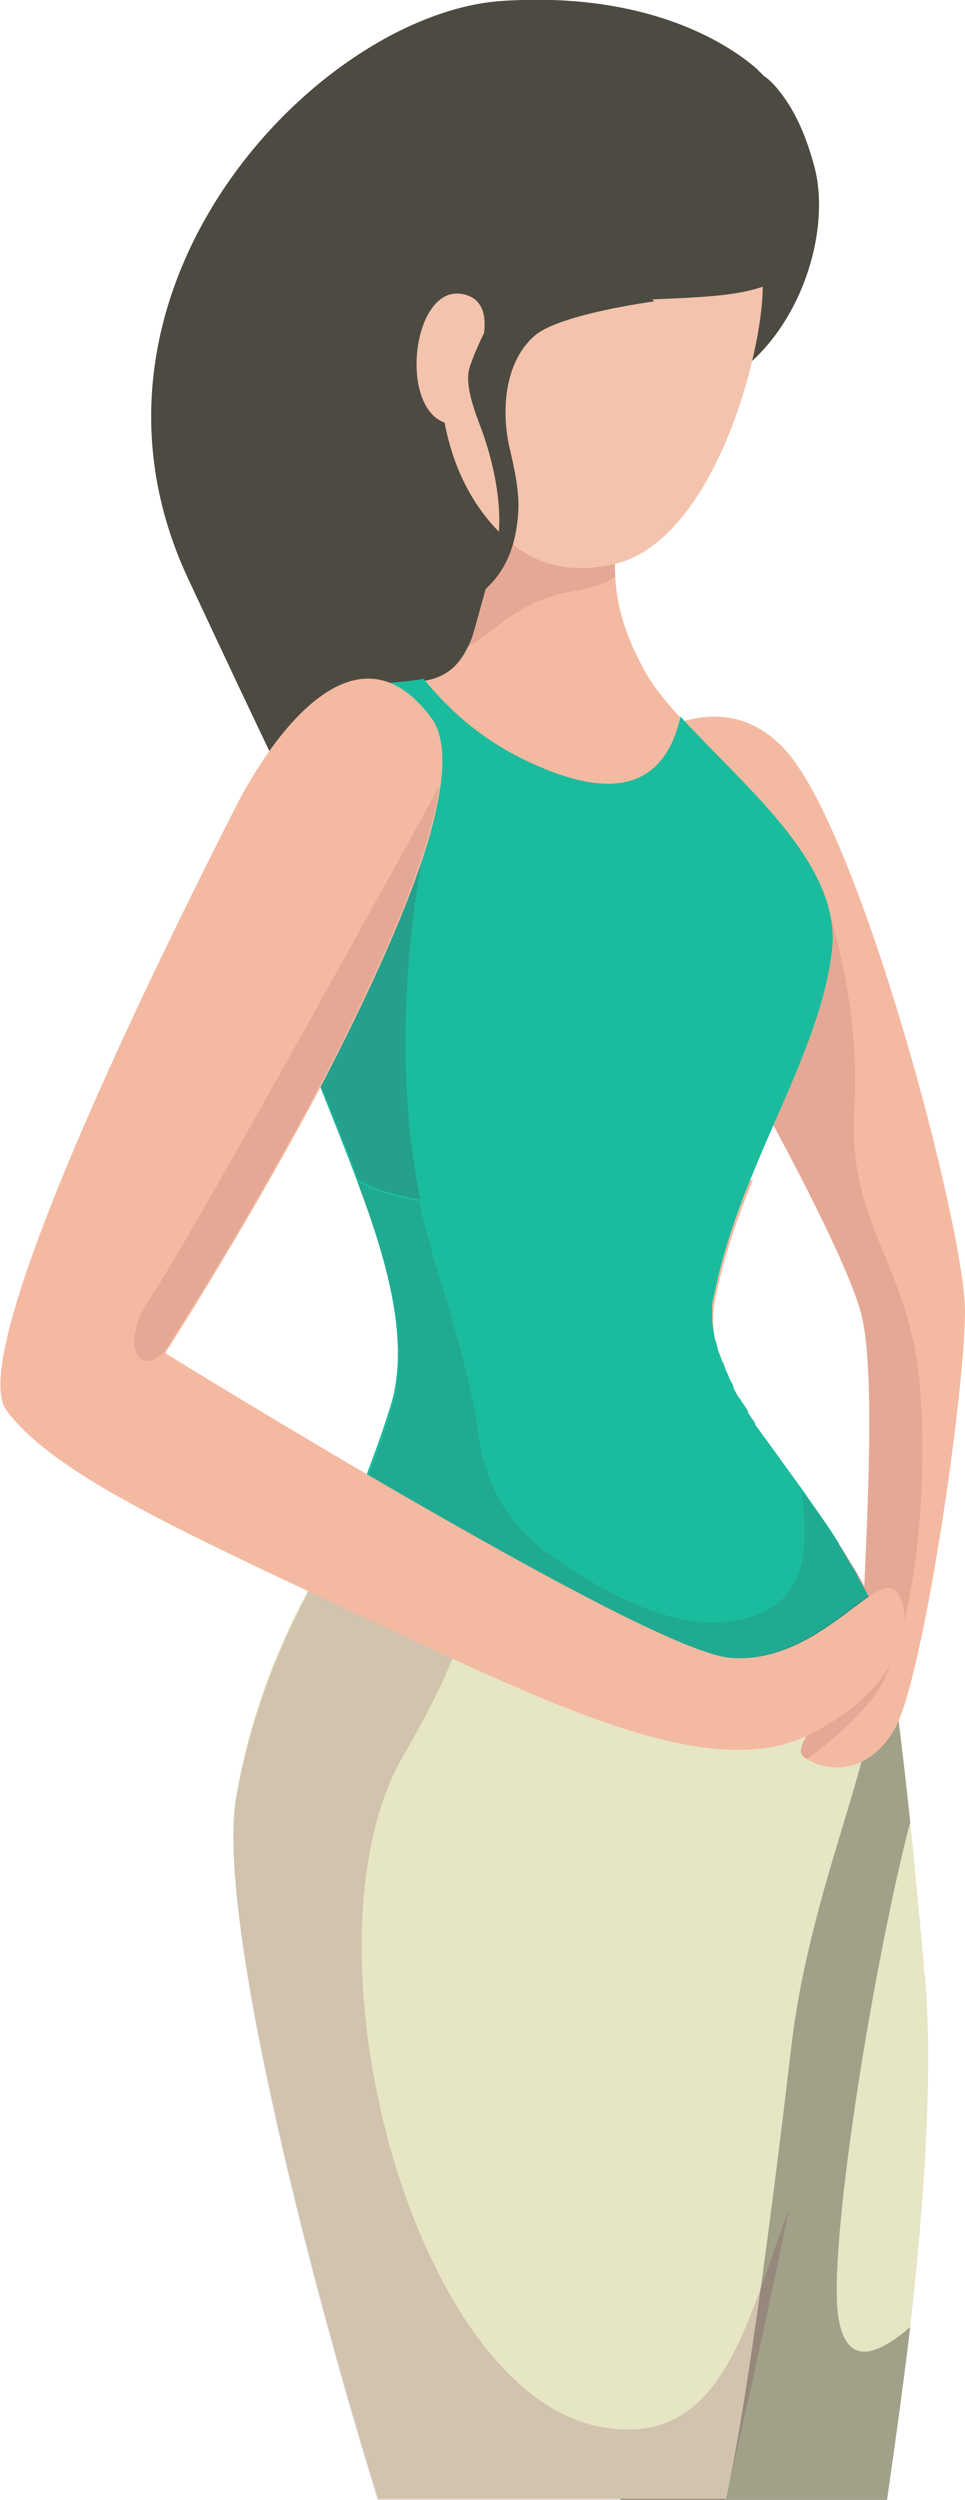 <?xml version="1.0" encoding="utf-8"?>
<!-- Generator: Adobe Illustrator 24.1.3, SVG Export Plug-In . SVG Version: 6.00 Build 0)  -->
<svg version="1.1" id="Layer_1" xmlns="http://www.w3.org/2000/svg" xmlns:xlink="http://www.w3.org/1999/xlink" x="0px" y="0px"
	 viewBox="0 0 91.6 237.2" style="enable-background:new 0 0 91.6 237.2;" xml:space="preserve">
<style type="text/css">
	.st0{fill:#E6E5C4;}
	.st1{opacity:0.3;enable-background:new    ;}
	.st2{fill:#F4BAA1;}
	.st3{opacity:0.1;fill:#5A012C;enable-background:new    ;}
	.st4{fill:#4D4B41;}
	.st5{fill:#1BBC9D;}
	.st6{opacity:0.15;fill:#5A012C;enable-background:new    ;}
	.st7{fill:#F4C3AD;}
	.st8{fill:#171348;}
</style>
<g id="XMLID_182_">
	<g id="XMLID_183_">
		<g id="XMLID_185_">
			<path id="XMLID_204_" class="st0" d="M86.4,220.8c-0.7,5.9-1.5,11.5-2.2,16.4H58.9c-1.4-9.1-3-21.1-4.1-29.6
				c-0.7-5.7-1.2-9.9-1.3-10.5c-0.4-2.4,2.4-13.9,5.3-15.8c1.7-1,9.6-9.5,16.2-16.6l0,0c3.2-3.4,6-6.6,7.7-8.4
				c0.9-1,1.4-1.6,1.4-1.6s1,5.8,2.3,18.1c0.4,3.9,0.8,8.4,1.3,13.7c0,0.3,0,0.6,0.1,0.9C88.6,196.7,87.7,209.2,86.4,220.8z"/>
			<path id="XMLID_203_" class="st1" d="M86.4,220.8c-0.7,5.9-1.5,11.5-2.2,16.4H58.9c-1.4-9.1-3-21.1-4.1-29.6
				c0.5-1.3,0.9-2.2,1.1-2.5c1.2-1.8,9.5-15.7,12.1-17.1c1.9-1,5.2-15,7-23.2l0,0c3.2-3.4,6-6.6,7.7-8.4c0.9-1,1.4-1.6,1.4-1.6
				s1,5.8,2.3,18.1c-3.3,12.6-7.6,38.6-6.9,46.4C80.1,224.5,82.9,223.8,86.4,220.8z"/>
			<path id="XMLID_202_" class="st0" d="M75.1,194.3c-0.4,3.4-3.7,31.8-6.2,42.8h-33c-7-22.6-15.3-55.8-13.5-66.6
				c2.6-15.3,10.5-25.4,10.5-25.4c1.7-1.6,6.8-1.8,13.1-1.1c13.8,1.5,33.3,7.1,36,10.7c0.3,0.4,0.5,0.9,0.7,1.5l0,0
				C85.1,163.2,77.1,177.1,75.1,194.3z"/>
			<path id="XMLID_201_" class="st2" d="M91.6,124.4c0,7.9-4,35.1-6.7,39.7c-2.6,4.4-6.4,4-8.3,2.8c-0.1,0-0.2-0.1-0.3-0.2
				c-1.8-1.3,5.7-7.3,5.6-11.9c0-4.6,1.5-24.3-0.2-30.3c-1.5-5.5-9.4-20.2-14.9-29.4c-0.6-1-1.2-2-1.8-2.9c-5.4-8.6-8.8-22.5-5-21.2
				c0,0,7.9-6.7,14.3-0.1C81.5,78.2,91.6,116.5,91.6,124.4z"/>
			<path id="XMLID_200_" class="st3" d="M82.7,161.3c-1.8,2.2-4,4.1-6.1,5.6c-0.1,0-0.2-0.1-0.3-0.2c-1.8-1.3,5.7-7.3,5.6-11.9
				c0-4.6,1.5-24.3-0.2-30.3c-1.5-5.5-9.4-20.2-14.9-29.4c1.6-1.7,3.9-3.6,3.9-3.6l7.9-5.3c0,0,3.1,9.1,2.5,18.8s3.6,13.6,5.5,21.8
				C88.6,135.1,87.6,155.2,82.7,161.3z"/>
			<path id="XMLID_199_" class="st4" d="M67,37.1c-3.6,7.4-7.9,5.8-11,8c-5.2,3.7-4.7,21.7-0.2,34.6c3.3,9.7-4.2,17.3-9.8,19.4
				c-1.8,0.7-3.4,0.8-4.3,0.2c-3.9-2.4-11-16.9-23.8-44.3C5,27.6,30.1,1.4,47.5,0.1c14.4-1,22,4.4,24.3,6.4c0.1,0.1,0.3,0.3,0.7,0.7
				c0,0,0.9,0.5,2.1,2.3c0.9,1.3,1.9,3.3,2.7,6.3C79.1,22.5,75.4,33.6,67,37.1z"/>
			<path id="XMLID_198_" class="st2" d="M64.7,68.2c-1.8,7.9-8,7.4-14.8,4.1c-4.8-2.3-7.9-5.6-9.6-7.7c1.7-0.3,3.1-1.1,4.1-3.2
				c0.3-0.5,0.5-1.2,0.7-1.9c1.7-6.2,2.5-8.9,2.8-10c2.1-0.1,4.7-0.2,5.4-0.4l5.8,0.5c0,0-0.9,1.9-0.7,5.1c0.1,2.2,0.7,5,2.4,8.2
				C61.6,64.6,63,66.4,64.7,68.2z"/>
			<path id="XMLID_197_" class="st3" d="M58.4,54.7c-0.9,0.6-2.2,1.1-4,1.4c-5.7,1-7.3,4-10,5.2c0.3-0.5,0.5-1.2,0.7-1.9
				c1.7-6.2,2.5-8.9,2.8-10c2.1-0.1,4.7-0.2,5.4-0.4l5.8,0.5C59.1,49.6,58.2,51.5,58.4,54.7z"/>
			<path id="XMLID_196_" class="st2" d="M84.2,154.7c-0.4,0.6-0.9,1.1-1.5,1.6c-5.8,5.2-17.8,6.4-26,3.4c-4.4-1.7-8.7-3.5-12.6-5.5
				c-4-2.1-7.4-4.6-10-7.4c-0.4-0.5-0.9-1-1.2-1.5c1.6-4,3.2-7.8,4.3-11.7c1.8-6-0.3-13.6-3.3-21.5c1.5,0.9,3.4,1.4,5.9,1.9
				c3.8,0.7,9.1,0.9,16.5,1.3c6.2,0.3,12.6-2,15.2-3.4c-1.5,3.6-2.8,7.4-3.6,11.3c-1.2,6.2,3.1,11.3,8.3,18.5
				C78.9,145.2,81.8,149.5,84.2,154.7z"/>
			<path id="XMLID_195_" class="st5" d="M84,154.4c-0.2-0.5-0.4-0.9-0.7-1.3c-0.1-0.2-0.2-0.4-0.3-0.6c-0.2-0.4-0.4-0.7-0.6-1.1
				c-0.1-0.2-0.2-0.4-0.3-0.6c-0.3-0.5-0.6-1-0.8-1.5c-0.1-0.2-0.2-0.3-0.3-0.5c-0.2-0.3-0.4-0.6-0.6-1c-0.1-0.2-0.3-0.5-0.4-0.7
				s-0.3-0.4-0.4-0.7c-1.1-1.8-2.3-3.4-3.4-5c-1.6-2.2-3.1-4.3-4.5-6.2c0,0,0,0,0-0.1c-0.2-0.4-0.5-0.7-0.7-1.1v-0.1
				c-0.2-0.4-0.5-0.7-0.7-1.1c0,0,0-0.1-0.1-0.1c-0.2-0.3-0.4-0.6-0.5-0.9c-0.1-0.1-0.1-0.2-0.1-0.3c-0.1-0.3-0.3-0.5-0.4-0.8
				c0-0.1-0.1-0.2-0.1-0.3c-0.2-0.3-0.3-0.7-0.4-1c0,0,0-0.1-0.1-0.1c-0.1-0.3-0.2-0.6-0.3-0.8c0-0.1-0.1-0.2-0.1-0.3
				c-0.1-0.2-0.1-0.5-0.2-0.7c0-0.1,0-0.2-0.1-0.3c-0.1-0.3-0.1-0.7-0.2-1l0,0c0-0.3-0.1-0.6-0.1-1c0-0.1,0-0.2,0-0.3
				c0-0.3,0-0.5,0-0.8c0-0.1,0-0.2,0-0.2c0-0.3,0.1-0.7,0.2-1.1c0.8-3.9,2.1-7.7,3.6-11.3l0,0l0,0c3.1-7.6,6.9-14.7,7.6-21.6
				c0.7-8.1-8.4-15.3-14.4-21.9c-1.8,7.9-8,7.4-14.8,4.1c-4.8-2.3-7.9-5.6-9.6-7.7c-4.2,0.9-9.9-0.9-14.5,9.8
				c-1.6,3.7-1.6,8.1-0.7,12.7c1.6,7.8,5.7,16.6,8.8,24.9c3,7.9,5.1,15.5,3.3,21.5c-1.2,3.9-2.7,7.7-4.3,11.7c0,0,0,0,0.1,0.1
				c0.3,0.3,0.5,0.7,0.8,1c0.1,0.1,0.2,0.2,0.3,0.4c0,0,0,0.1,0.1,0.1c0.1,0.1,0.3,0.3,0.4,0.4c0.3,0.3,0.6,0.6,0.9,0.9
				c0.3,0.3,0.5,0.5,0.8,0.8c0.2,0.2,0.4,0.3,0.5,0.5c0.2,0.2,0.5,0.4,0.7,0.6c0.2,0.2,0.4,0.3,0.6,0.5c0.2,0.2,0.5,0.4,0.8,0.6
				c0.2,0.2,0.4,0.3,0.7,0.5s0.5,0.4,0.8,0.5c0.2,0.1,0.5,0.3,0.7,0.4c0.3,0.2,0.6,0.3,0.8,0.5c0.2,0.1,0.5,0.3,0.7,0.4
				c0.4,0.2,0.8,0.4,1.2,0.7c0.1,0.1,0.2,0.1,0.4,0.2c3.8,2.1,8.2,3.9,12.6,5.5c3.1,1.2,6.7,1.7,10.3,1.7c6-0.1,12.1-1.8,15.7-5
				c0.5-0.5,1-1,1.5-1.6C84.1,154.6,84.1,154.5,84,154.4z"/>
			<path id="XMLID_194_" class="st6" d="M39.9,113.8c-2.5-0.4-4.5-1-5.9-1.9c-3.1-8.3-7.3-17.1-8.8-24.9c1.2-2.8,2-4.6,2-4.6l13.1-2
				C40.3,80.4,36.5,97.4,39.9,113.8z"/>
			<path id="XMLID_193_" class="st3" d="M84.2,154.7c-0.4,0.6-0.9,1.1-1.5,1.6c-5.8,5.2-17.8,6.4-26,3.4c-4.4-1.7-8.7-3.5-12.6-5.5
				c-4-2.1-7.4-4.6-10-7.4c-0.4-0.5-0.9-1-1.2-1.5c1.6-4,3.2-7.8,4.3-11.7c1.8-6-0.3-13.6-3.3-21.5c1.5,0.9,3.4,1.4,5.9,1.9
				c0.4,1.9,0.9,3.7,1.4,5.5c2,6.4,3.6,11.9,4.3,17.1c0.6,4.3,2.9,8.2,6.4,10.7c5,3.6,11.2,7,16.6,6.6c8.6-0.6,8.2-7.3,7.6-12.4
				C78.9,145.2,81.8,149.5,84.2,154.7z"/>
			<path id="XMLID_192_" class="st2" d="M43.9,36.9c0-0.1,0.4-1,1.2-2.1C44.6,35.9,44,36.7,43.9,36.9z"/>
			<path id="XMLID_191_" class="st7" d="M58,53.6c-4.9,1-8.1-0.6-10.5-3c-3.6-3.6-4.8-7.9-5.3-10.5l0,0c-4.4-1.6-3-13.1,1.7-12.2
				c3.2,0.6,2,4.8,1.2,6.7c1.4-1.8,4-4.1,9-5.3c6-1.4,13.8-0.5,18.3-2.1C72.4,33.7,67.6,51.7,58,53.6z"/>
			<g id="XMLID_189_">
				<path id="XMLID_190_" class="st8" d="M41.6,58.2c-0.2,0.1-0.4,0.1-0.6,0.2C41.1,58.4,41.3,58.3,41.6,58.2z"/>
			</g>
			<path id="XMLID_188_" class="st4" d="M62.1,28.6l-3.4-3.2L54,24.2l-4.3,5.2l-0.3-0.5l-1.9-0.2c0,0-1.8,3-2.8,5.8
				c-0.4,1-0.5,2.3,0.8,5.7c1.3,3.3,2.8,9.3,1.2,13.3c-1.2,3.1-3.9,4.3-5,4.7c4.7-1.4,7.2-4.4,7.5-9.7c0.1-2-0.4-4.2-0.9-6.3l0,0
				c-0.8-4-0.1-8.1,2.4-10.3C53,29.8,62.1,28.6,62.1,28.6z"/>
			<path id="XMLID_187_" class="st6" d="M84.2,154.7c-0.4,0.6-0.9,1.1-1.5,1.6c-5.8,5.2-17.8,6.4-26,3.4c-4.4-1.7-8.7-3.5-12.6-5.5
				c-0.4,1.1-0.8,2.2-1.2,3.3c-1.1,2.7-2.6,5.6-4.4,8.7c-10.7,17.6,0.5,61,18.7,64.1c11.5,2,13.6-10,17.7-20.7
				c-1.5,7.4-3.5,16.7-6.1,27.8H35.9c-7-22.6-15.3-55.8-13.5-66.6c1.4-8.3,4.4-15.1,6.8-19.6c2-3.7,3.7-5.8,3.7-5.8
				c0.7-1.8,1.4-3.6,2.1-5.3c13.4,7.8,29.5,16.8,34.1,17.2c5.9,0.5,10.5-4,13.3-5.9C83,152.3,83.6,153.5,84.2,154.7z"/>
			<path id="XMLID_186_" class="st2" d="M76.8,164.6c-7.8,3.9-19.7-0.7-33.8-7.2c-2.8-1.3-5.8-2.7-8.8-4.1c-1.7-0.8-3.3-1.6-4.9-2.3
				c-15.1-7.1-24.8-11.9-28.7-17.2c-4.3-5.9,17.4-48.6,21.6-56.9c3.3-6.6,11.5-18.7,18.8-8.7c1,1.4,1.2,3.7,0.8,6.5
				c-0.3,1.8-0.7,3.7-1.4,5.9l0,0c-2.1,6.6-5.9,14.7-9.9,22.4c-6.6,12.5-13.8,23.8-14.7,25.2c0,0.1-0.1,0.1-0.1,0.2
				c0,0,8.9,5.5,19.5,11.7c13.4,7.8,29.5,16.8,34.1,17.2c5.9,0.5,10.5-4,13.3-5.9c1.1-0.7,2-1,2.5-0.4
				C86.8,153,86.2,159.9,76.8,164.6z"/>
		</g>
		<path id="XMLID_184_" class="st3" d="M41.7,74.6c-0.3,1.8-0.7,3.7-1.4,5.9l0,0c-2.1,6.6-5.9,14.7-9.9,22.4
			c-6.6,12.5-13.8,23.8-14.7,25.2c0,0.1-0.1,0.1-0.1,0.2c-2.6,2.5-4.2-1-1.3-5.2C18.7,116.5,41.7,74.6,41.7,74.6L41.7,74.6z"/>
	</g>
</g>
</svg>
